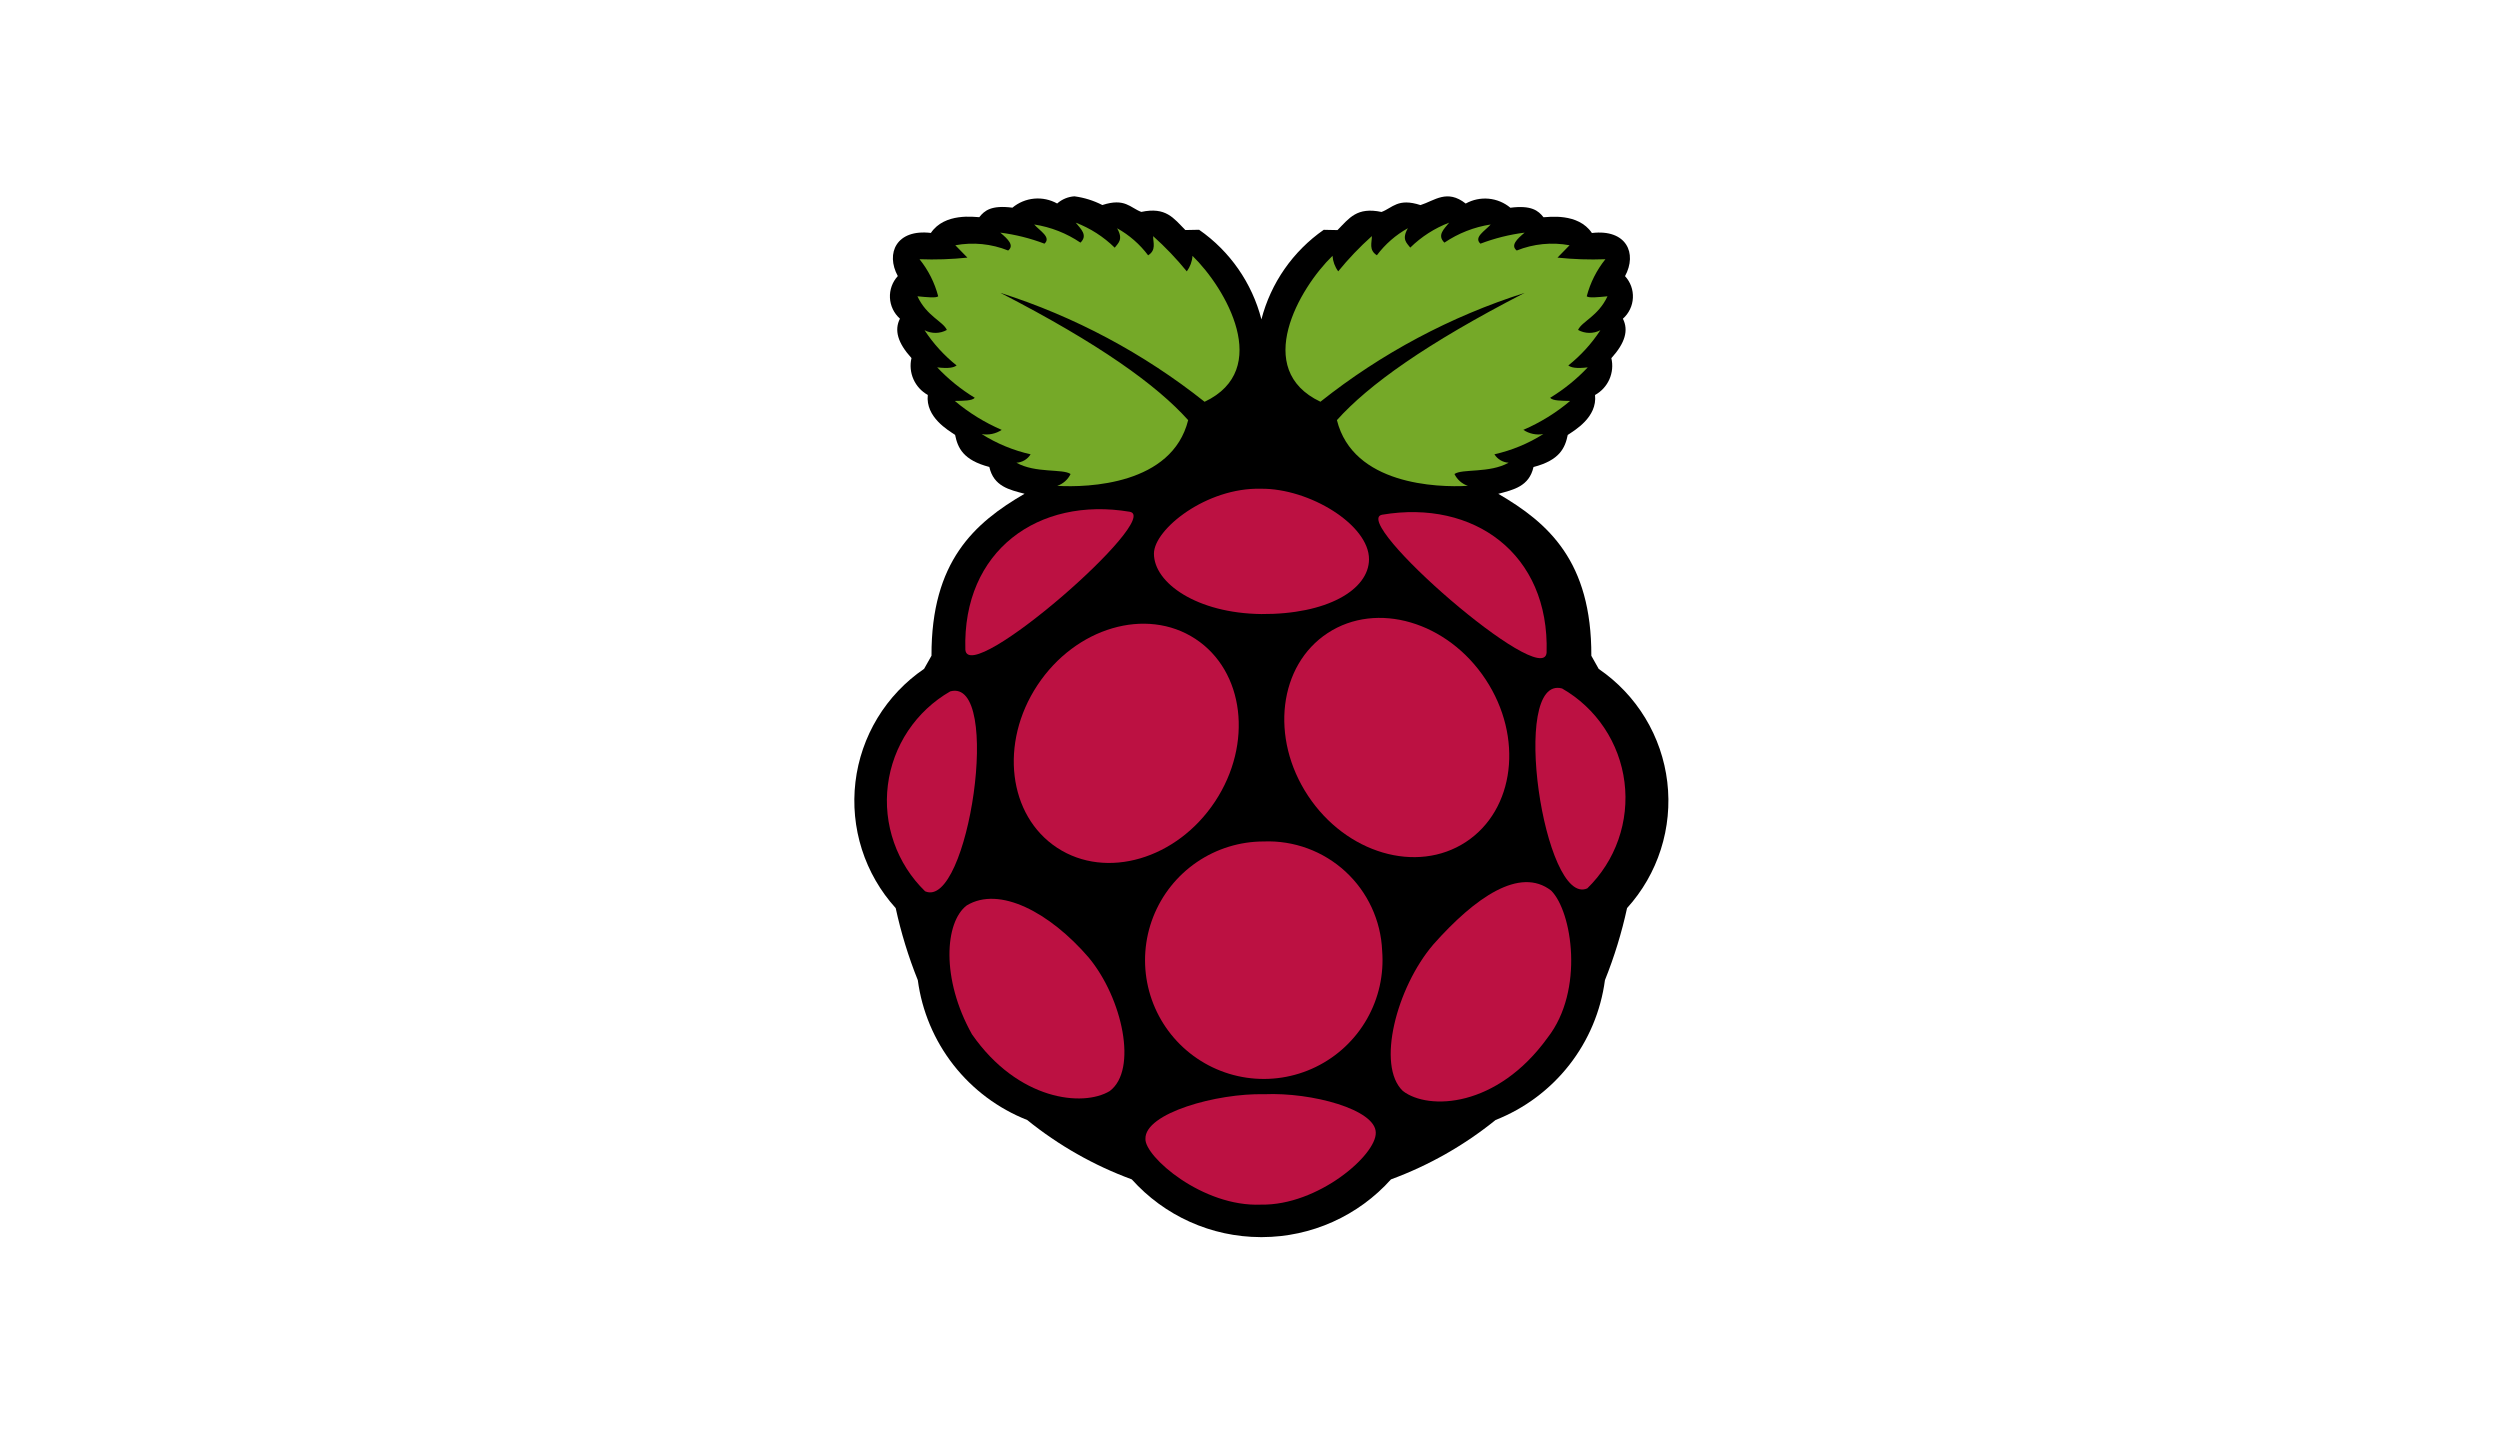 <svg width="147" height="85" viewBox="0 0 147 85" fill="none" xmlns="http://www.w3.org/2000/svg">
<g clip-path="url(#clip0_2944_2847)">
<mask id="mask0_2944_2847" style="mask-type:luminance" maskUnits="userSpaceOnUse" x="35" y="3" width="78" height="78">
<path d="M113 3H35V81H113V3Z" fill="white"/>
</mask>
<g mask="url(#mask0_2944_2847)">
<path d="M63.181 11.543C62.803 11.567 62.444 11.716 62.16 11.966C61.748 11.736 61.276 11.636 60.807 11.68C60.337 11.724 59.892 11.909 59.53 12.211C58.291 12.05 57.888 12.382 57.582 12.77C57.31 12.764 55.546 12.49 54.736 13.697C52.709 13.456 52.063 14.893 52.791 16.233C52.633 16.404 52.511 16.606 52.431 16.825C52.352 17.045 52.317 17.278 52.329 17.511C52.34 17.744 52.398 17.973 52.499 18.183C52.6 18.393 52.742 18.582 52.916 18.737C52.573 19.419 52.785 20.16 53.595 21.056C53.497 21.472 53.538 21.909 53.711 22.3C53.884 22.691 54.18 23.015 54.554 23.223C54.413 24.535 55.759 25.299 56.16 25.571C56.315 26.336 56.635 27.058 58.173 27.457C58.427 28.6 59.349 28.799 60.244 29.033C57.29 30.751 54.755 33.012 54.772 38.556L54.337 39.328C53.228 40.084 52.294 41.069 51.597 42.217C50.901 43.365 50.458 44.649 50.3 45.982C50.142 47.315 50.271 48.667 50.679 49.946C51.087 51.225 51.765 52.402 52.667 53.397C52.98 54.842 53.415 56.259 53.967 57.632C54.209 59.451 54.933 61.173 56.064 62.619C57.195 64.065 58.691 65.183 60.399 65.856C62.244 67.349 64.322 68.528 66.549 69.348C67.503 70.411 68.669 71.263 69.971 71.847C71.274 72.432 72.685 72.737 74.113 72.742H74.225C75.653 72.737 77.064 72.432 78.367 71.847C79.67 71.263 80.835 70.411 81.789 69.348C84.016 68.528 86.094 67.348 87.939 65.856C89.647 65.182 91.143 64.064 92.274 62.619C93.405 61.173 94.129 59.451 94.371 57.631C94.922 56.258 95.357 54.842 95.671 53.396C96.572 52.402 97.249 51.226 97.657 49.947C98.065 48.669 98.195 47.318 98.037 45.985C97.879 44.653 97.438 43.37 96.742 42.222C96.046 41.074 95.113 40.089 94.005 39.333L93.571 38.56C93.588 33.015 91.054 30.755 88.099 29.037C88.993 28.798 89.916 28.601 90.17 27.461C91.706 27.062 92.027 26.343 92.183 25.575C92.584 25.303 93.93 24.539 93.788 23.226C94.162 23.019 94.459 22.695 94.632 22.304C94.805 21.913 94.846 21.476 94.748 21.06C95.558 20.165 95.77 19.422 95.427 18.741C95.601 18.586 95.743 18.397 95.844 18.187C95.945 17.976 96.003 17.748 96.014 17.515C96.026 17.282 95.991 17.049 95.912 16.829C95.832 16.61 95.71 16.409 95.552 16.237C96.28 14.895 95.637 13.46 93.604 13.701C92.795 12.494 91.032 12.768 90.758 12.774C90.453 12.387 90.049 12.055 88.81 12.215C88.448 11.913 88.004 11.728 87.535 11.684C87.066 11.641 86.595 11.74 86.183 11.969C85.084 11.102 84.356 11.797 83.524 12.059C82.192 11.626 81.888 12.22 81.234 12.463C79.781 12.157 79.341 12.825 78.645 13.529L77.835 13.513C76.024 14.774 74.724 16.642 74.171 18.779C73.62 16.641 72.32 14.771 70.507 13.51L69.698 13.526C69.001 12.821 68.559 12.154 67.108 12.46C66.453 12.217 66.149 11.621 64.818 12.056C64.305 11.793 63.752 11.62 63.181 11.544V11.543Z" fill="black"/>
<path d="M58.826 17.221C64.641 20.215 68.013 22.64 69.864 24.704C68.919 28.506 63.973 28.674 62.165 28.568C62.335 28.51 62.492 28.419 62.627 28.299C62.762 28.18 62.872 28.035 62.95 27.872C62.496 27.55 60.888 27.839 59.765 27.208C59.934 27.199 60.098 27.149 60.243 27.063C60.389 26.977 60.511 26.857 60.6 26.714C59.581 26.484 58.608 26.082 57.725 25.524C58.134 25.595 58.554 25.506 58.9 25.277C57.903 24.848 56.973 24.274 56.142 23.575C56.633 23.563 57.163 23.575 57.317 23.39C56.503 22.895 55.76 22.294 55.107 21.601C55.794 21.683 56.084 21.611 56.249 21.489C55.514 20.903 54.877 20.203 54.362 19.416C54.566 19.523 54.792 19.576 55.021 19.574C55.251 19.571 55.476 19.512 55.676 19.401C55.453 18.896 54.495 18.6 53.945 17.422C54.483 17.474 55.052 17.534 55.166 17.422C54.959 16.626 54.584 15.883 54.068 15.242C55.008 15.278 55.948 15.247 56.883 15.148L56.172 14.421C57.217 14.228 58.294 14.335 59.28 14.73C59.655 14.435 59.273 14.06 58.816 13.679C59.705 13.791 60.577 14.01 61.414 14.328C61.831 13.953 61.143 13.576 60.811 13.2C61.786 13.35 62.715 13.714 63.531 14.267C63.979 13.834 63.557 13.468 63.253 13.092C64.111 13.419 64.892 13.921 65.546 14.564C65.751 14.289 66.066 14.086 65.685 13.422C66.399 13.818 67.02 14.36 67.51 15.013C67.999 14.702 67.801 14.276 67.805 13.885C68.518 14.522 69.179 15.215 69.784 15.957C69.98 15.691 70.096 15.374 70.119 15.045C72.077 16.946 74.843 21.727 70.83 23.625C67.251 20.78 63.183 18.61 58.826 17.221Z" fill="#75A928"/>
<path d="M89.649 17.221C83.834 20.215 80.462 22.64 78.611 24.703C79.556 28.505 84.502 28.674 86.31 28.567C86.139 28.509 85.981 28.418 85.846 28.299C85.711 28.179 85.6 28.034 85.522 27.872C85.976 27.55 87.584 27.838 88.707 27.207C88.538 27.198 88.374 27.148 88.229 27.062C88.084 26.976 87.961 26.856 87.871 26.713C88.891 26.484 89.864 26.081 90.747 25.523C90.338 25.594 89.918 25.506 89.572 25.276C90.568 24.847 91.495 24.274 92.324 23.575C91.833 23.563 91.303 23.575 91.149 23.39C91.963 22.895 92.707 22.294 93.36 21.601C92.672 21.683 92.382 21.611 92.217 21.489C92.953 20.903 93.589 20.203 94.104 19.416C93.901 19.523 93.674 19.577 93.445 19.574C93.216 19.571 92.991 19.512 92.79 19.401C93.014 18.896 93.972 18.6 94.521 17.422C93.984 17.474 93.414 17.534 93.3 17.422C93.508 16.626 93.882 15.883 94.398 15.242C93.458 15.279 92.516 15.247 91.58 15.148L92.291 14.421C91.247 14.228 90.169 14.335 89.184 14.73C88.809 14.435 89.19 14.06 89.648 13.679C88.759 13.791 87.887 14.01 87.05 14.328C86.633 13.953 87.321 13.576 87.653 13.2C86.678 13.35 85.749 13.714 84.932 14.267C84.485 13.834 84.907 13.468 85.211 13.092C84.355 13.419 83.576 13.918 82.923 14.56C82.718 14.284 82.403 14.081 82.784 13.418C82.071 13.814 81.449 14.357 80.96 15.01C80.472 14.699 80.669 14.273 80.666 13.882C79.953 14.519 79.291 15.212 78.687 15.954C78.491 15.688 78.375 15.371 78.352 15.041C76.393 16.943 73.628 21.724 77.641 23.622C81.222 20.777 85.291 18.608 89.649 17.221L89.649 17.221Z" fill="#75A928"/>
<path d="M81.27 55.895C81.383 57.296 81.072 58.698 80.376 59.918C79.68 61.139 78.632 62.121 77.369 62.736C76.106 63.352 74.687 63.572 73.296 63.368C71.906 63.164 70.61 62.545 69.577 61.593C68.544 60.641 67.823 59.399 67.507 58.03C67.191 56.661 67.296 55.228 67.807 53.919C68.318 52.611 69.212 51.487 70.372 50.694C71.532 49.902 72.904 49.478 74.309 49.478C76.082 49.41 77.81 50.047 79.115 51.249C80.419 52.452 81.194 54.123 81.27 55.895Z" fill="#BC1142"/>
<path d="M70.285 37.564C73.169 39.452 73.689 43.735 71.445 47.129C69.202 50.523 65.048 51.742 62.164 49.852C59.28 47.962 58.76 43.68 61.003 40.286C63.247 36.893 67.4 35.674 70.285 37.564Z" fill="#BC1142"/>
<path d="M78.07 37.222C75.186 39.11 74.666 43.393 76.91 46.787C79.153 50.181 83.307 51.4 86.191 49.51C89.074 47.62 89.595 43.339 87.351 39.945C85.108 36.551 80.953 35.332 78.07 37.222Z" fill="#BC1142"/>
<path d="M55.877 40.652C58.989 39.818 56.928 53.534 54.395 52.407C53.572 51.606 52.945 50.625 52.566 49.541C52.186 48.457 52.063 47.3 52.207 46.16C52.35 45.021 52.757 43.93 53.393 42.974C54.03 42.019 54.88 41.223 55.877 40.652Z" fill="#BC1142"/>
<path d="M91.85 40.482C88.738 39.648 90.799 53.364 93.332 52.237C94.155 51.436 94.782 50.455 95.161 49.371C95.541 48.287 95.664 47.13 95.52 45.99C95.377 44.851 94.971 43.76 94.334 42.804C93.697 41.848 92.847 41.053 91.85 40.482Z" fill="#BC1142"/>
<path d="M81.276 30.264C86.644 29.358 91.117 32.548 90.94 38.374C90.764 40.614 79.297 30.598 81.276 30.264Z" fill="#BC1142"/>
<path d="M66.427 30.092C61.059 29.186 56.586 32.377 56.763 38.203C56.941 40.442 68.402 30.426 66.427 30.092Z" fill="#BC1142"/>
<path d="M74.144 28.738C70.937 28.654 67.859 31.118 67.852 32.547C67.843 34.283 70.387 36.061 74.165 36.106C78.023 36.134 80.486 34.684 80.498 32.891C80.512 30.862 76.99 28.707 74.144 28.738Z" fill="#BC1142"/>
<path d="M74.34 64.34C77.137 64.218 80.887 65.24 80.895 66.596C80.942 67.914 77.492 70.89 74.154 70.832C70.698 70.981 67.307 68.001 67.352 66.968C67.3 65.453 71.561 64.271 74.34 64.34Z" fill="#BC1142"/>
<path d="M64.014 56.301C66.005 58.7 66.912 62.912 65.251 64.155C63.68 65.103 59.864 64.714 57.151 60.816C55.321 57.546 55.557 54.218 56.841 53.241C58.762 52.071 61.73 53.651 64.014 56.301Z" fill="#BC1142"/>
<path d="M84.273 55.542C82.119 58.063 80.918 62.665 82.491 64.152C83.993 65.304 88.027 65.143 91.004 61.009C93.167 58.233 92.443 53.597 91.207 52.366C89.372 50.942 86.738 52.758 84.273 55.542Z" fill="#BC1142"/>
</g>
</g>
<defs>
<clipPath id="clip0_2944_2847">
<rect width="78" height="78" fill="white" transform="translate(35 3)"/>
</clipPath>
</defs>
</svg>
